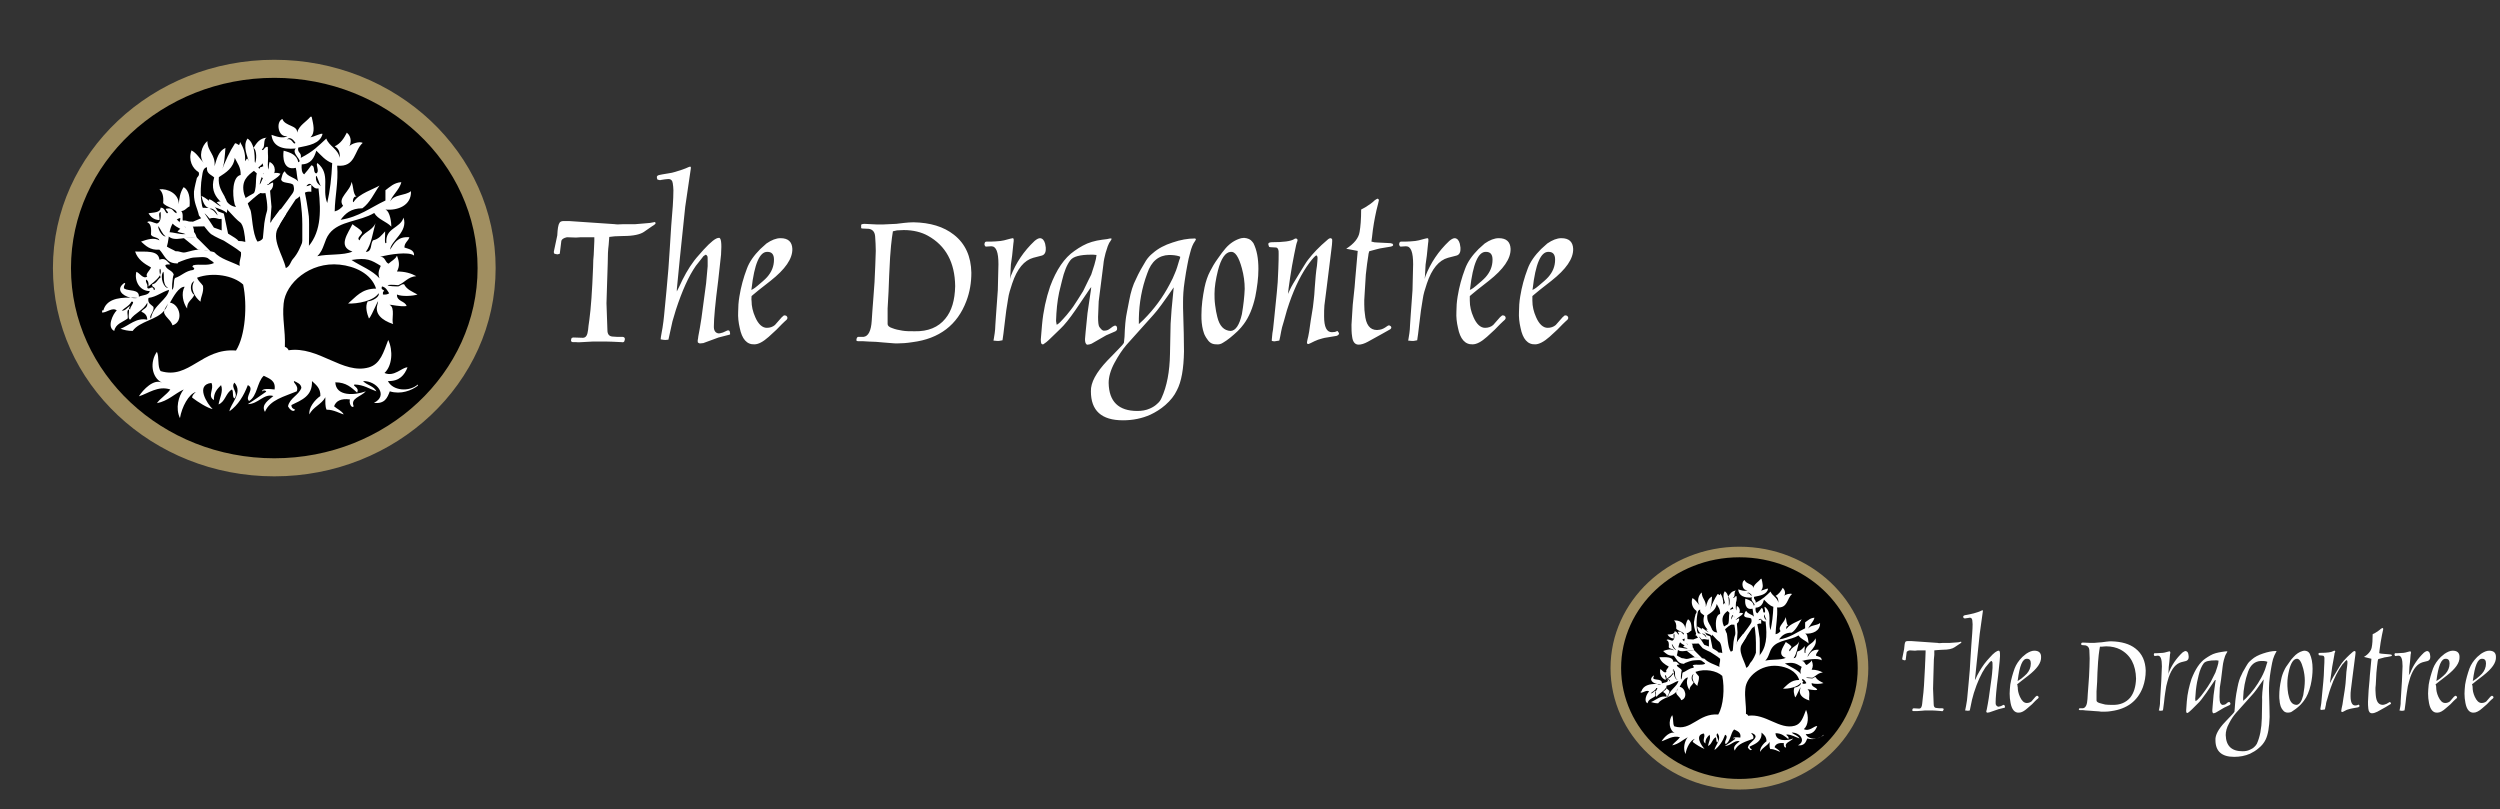 <?xml version="1.0" encoding="utf-8"?><!DOCTYPE svg PUBLIC "-//W3C//DTD SVG 1.1//EN" "http://www.w3.org/Graphics/SVG/1.1/DTD/svg11.dtd"><svg width="803" height="260" viewBox="0 0 803 260" xmlns="http://www.w3.org/2000/svg" xmlns:xlink="http://www.w3.org/1999/xlink"><rect x="0" y="0" width="803" height="260" fill="#333333" stroke="none"/><svg id="logo" viewBox="-1 -1 506.4 163.3" width="506.4" height="163.3"><style>.ast0{clip-path:url(#aSVGID_2_);fill-rule:evenodd;clip-rule:evenodd;fill:#010101}.ast1{clip-path:url(#aSVGID_2_);fill:#a18f61}.ast2{fill-rule:evenodd;clip-rule:evenodd;fill:#fff}.ast3{fill:#fff}</style><g id="aLogo"><defs><path id="aSVGID_1_" d="M0 0h171.9v161.3H0z"/></defs><clipPath id="aSVGID_2_"><use xlink:href="#aSVGID_1_" overflow="visible"/></clipPath><path class="ast0" d="M155.3 85.1c0 35.3-30.5 64-68.2 64-37.6 0-68.2-28.6-68.2-64 0-35.3 30.5-64 68.2-64s68.2 28.7 68.2 64"/><path class="ast1" d="M87.1 152C47.9 152 16 122 16 85.1c0-36.9 31.9-66.9 71.1-66.9 39.2 0 71.1 30 71.1 66.9 0 36.9-31.9 66.9-71.1 66.9zm0-128c-36 0-65.3 27.4-65.3 61.1s29.3 61.1 65.3 61.1 65.3-27.4 65.3-61.1S123.1 24 87.1 24z"/><g><path class="ast2" d="M123.6 121.4c3.7.1 5.3-1.9 6.3-4.4-1.7-.1-4.3 3.2-7.4 1.8 2.5-2.3 2.8-7.2 1.2-10.6-1.5 3.9-2.5 7.7-6.2 8.8-8.4 2.4-16.1-6.9-25.8-5.5-.2-.5-.6-.9-1.2-1.1.2-5.6-.9-9-.4-13.9.6-6.5 8.4-13.5 18-12.5 4.8.5 10.1 2.8 11.7 7.7-4.7 0-6.5 2.7-9 4.8 3 .1 8.2-.8 9.8-3.3.5 1-1.8 2.5-3.5 2.6-.9 1.7-.2 4 .4 5.5.9-.6 3.8-8.3 2.7-4.4-.8 2.8 1.2 4.9 5.1 6.2-.7-1.2.8-5.3-1.2-6.2.6-.1 3.4.7 5.5.4-.5-1.7-3.2-1.4-3.1-3.7 1.5.7 5.1.5 6.6 0-1.6-.9-3.5-1.6-4.3-3.3-1.2-.1-1.2.8-2.3.7-4.4-.1-3.6-.8.4-.4 2.1-.8 3.1-2.7 5.8-2.9-1.6-.9-3.6-1.5-6.2-1.5.9-1.7.8-3 0-5.1-.5 1.2-1.8 1.7-2.7 2.6-1.2-.5-1-2.3-2.7-2.2 2.9-.8 9.3-1.8 10.9-.4.1-1.9-1.7-2.1-3.1-2.6 0-1.6 1.2-2 1.6-3.3-3.9-.3-4.9 2-6.2 4 .2-2.9 5.9-5.7 4.3-10.3-1 3.5-5.9 3.2-5.5 8.1-.8.8-.3-2.7-.4-3.7-1.1 1.2-2 2.5-3.9 2.9-.9 1.1-.2 3.7-2.3 3.7 1.8-2.4 2.2-6 3.1-9.2-1 2.5-4.2 2.9-5.1 5.5-1.2-.8.8-1.7.8-2.6-.7-1.2-2.1-1.7-3.1-2.6-1.3 2.8-4.9 7.2 0 8.8-2.9 1.3-7.9.7-11.3 1.5 2.3-2.2 2.1-5 3.9-7.3 3.2-4.1 9.7-3.8 14.4-6.6 1.2 2.1 3.9 2.7 5.5 4.4 0-1-.3-4.8-1.9-5.5 3.9.4 8.4-1.3 8.2-5.9-1.8 1.5-5.7 1-6.6 3.3.2-1.6 3-3.8 3.5-6.2-2.4.2-3.6 1.5-5.1 2.6v3.3c-4.7 2.2-8.5 5.3-14.4 6.2 1.5-2 3.3-3.7 7-3.7 2.5-1.8 3.7-4.8 5.5-7.3-1.8 1.1-6.6 2.6-8.2 5.1-.6 1.1-.5-2 .8-1.5-1.2-1-.9-3.3-1.6-4.8-.2 2.9-4.7 5.2-2.7 7.7-.7.8-1.5 1.5-2.7 1.8.1-5.1 1.2-9.2.8-14.7 6 .6 5.4-4.9 8.2-7.3-.9-.6-3.7.2-4.3 1.1.5-.9.9-3-.8-4.4-.9 1.8-2 3.5-3.9 4.4 1.1.6 1.8 1.7 1.6 3.7-.5-2.9-3.4-3.7-4.3-6.2-2.6 2.4-4.1 4.1-8.2 6.2.4-1.8-1.2-1.5-.8-3.3 3.4-.7 7-1.2 7.8-4.4-.5-.3-2.6.9-3.9 1.1 1.7-1.5.9-4.3.4-6.6h-.4c-1.4 1.7-3.6 2.7-4.3 5.1.3-2.4-3.9-2-4.7-4.4-2.2.9-1.4 6.1 1.6 5.5-1.4 1-3.9 0-5.1-.4.4 3.6 3.2 4.8 7.8 4.4-1.6 1.5 2.5 4 .8 4.4-.4-2.3-2.4-3.1-4.7-3.7-.3 1.9-.2 6.5 3.9 5.5.4 1.4.3 3.1.8 4.4-1.1-1.4-3.6-1.5-4.3-3.3-.8.5-.9 1.6-1.2 2.6.3 1.5 3 .8 3.9 1.8.6 1.9-.1 2.5-.9 3.6-.4.6-1.6 2.2-2.8 3.8-.7 1-1.5 2-2.1 2.7-.7.9-1.2 1.6-1.2 1.6-2 1.7-1.3 5.9-4.5 6.5-1.7-2.5-1.7-8.9-2.3-10.3l-.1-.1c-.5-1.2-1.6-4.1-1.9-4.9-2.1-8.4 8.5-6.8 7.6-15.1-1.1-.4-1.4 1.8-1.9.7 1.3-.5.2-3.2 1.6-3.7-2.4.2-3.3 1.8-4.3 3.3 1.1.5 1.1 4.1.4 5.1.1-3.5-.2-6.7-2.3-8.1-1.7 2.4.1 6 .4 7.3-.6-1.4-.5-.9-1.2 0 .2-2.8-.6-4.5-1.6-6.2-.3 1.8-.5.5-1.6.4-1.7 2.6-3.1 5.6-4.3 8.8.9-2 1-4.7 1.2-7.3-2.2 1-2.8 3.5-3.5 5.9.4-3.8-2.3-4.7-2.3-8.1-1.9 1.6-2.8 5-1.2 7-1.3-1.4-2.2-3.1-3.9-4-1.1 3.1.3 5.8 2.3 7 .4 1.1-.4 1.5-.6 1.9v.1c-.1.4-.7 2.7-.9 4.2V61.4c0 2.8 1.1 4.5 1.6 6.8 0 0 .3.4.7.9L61 70.2l-3-.1c-.8.1.2-2.4-.8-3.3 1.3-.1 1.7-1.1 2.7-1.5.2-2.8-.2-5.2-1.9-6.2-1.2 1.7-1.4 3.7-1.6 5.5.1-3.4-3.6-5.1-6.2-4.8 1 .9 1.4 2.3 1.2 4.4.9 1.4 4.7 1.9 4.3 3.3-1.2-.4-1.1-1.9-3.1-1.5-1.2 0 1.2 1.4 0 1.5-.7-.6-.7-1.8-2-1.8-.1 1.7-2.3 1.5-3.9 1.8.7 1.2 1.7 2.1 3.5 2.2.2-.8-.5-2.4.4-2.6.1 1.6.1 3.3-1.2 3.7-.8-.1-2.6-1.2-3.1-.4 1.3.5 1.3 2.2 1.2 4 .5 1 2.4.7 2.7 1.8-1.8-1-3.9-.3-5.9.4 1.5 1.3 2.8 2.8 5.9 2.6 1.6 1.6 2.1 4.3 5.4 4.4s0 0 .1 0h.4c0-.1.1-.2.1-.3 1.2-.5 3.9-1.6 5.4-1.6 1.1 0 3.6-.5 4.5.5.5.5 1.3.7 1.6 1.3-2.1 1-4.7.2-6.6.7-1 .9 1 .5 0 1.5-2.6.3-3.7 1.9-5.9 2.6-.6.9-.1 2.8-.8 3.7-.3.8-.1-3.9.4-4.8-.4-1.4-2.3-1.5-2.7-2.9.1-.5 1-.3 1.6-.4-1.1-.9-1.5-2.2-3.5-1.5-.3-3.1-4.3-2.5-7.8-2.6.8 2.5 2.9 3.9 5.1 5.1-.3.9-2 2.3-1.2 2.9-1.3 1-2.4-1.1-3.5-1.5-.7 2.7.9 6.2 4.3 6.2-.3 1.4-2.3 1.2-3.5 1.8.2-2.5-3.2-1.7-4.7-2.6-.5-.9.9-1.8 0-1.8-2.8 2-.7 4.1 2 4.7.7 0 1.5 0 2.3.1-.7.1-1.5.1-2.3-.1-4.4-.1-7.8.8-8.7 4.1h-.4v.7c1.6 0 3.3-1.8 4.7-.7-1.2 1.1-3.3 5.4-.8 6.6.4-2.3 2.7-2.8 4.3-4 .2-.9-.5-2.7.4-2.9.2 1-.5 2.9.4 3.3 1.5-2.2 4.3-3 5.5-5.5.3 1.8-1.3 1.9-1.9 2.9 1.1.5 1.9 1.2 1.9 2.6-3.5-.8-5.9 1.9-8.6 2.9 1.1.4 2.4.7 3.9.7 2.3-3.2 7.8-3.5 10.2-6.6.2-.9.8-1.3 1.1-2.2-.2.9-.6 1.6-1.1 2.2-.1.2-.1.5-.1.8.6 1.6 2.2 2.3 2.7 4 3.7-1.1 2.4-6.8-.8-7.3 1.1-1.9 2.8-5.1 4.7-5.1-1.2 2.1-.5 5.2.8 7-.1-2.3 1.7-2.8 2.3-4.4-1.3-.7-1.6-3.7 0-4.4-1.5 2.4.2 5.2 2 6.6.1-1.8 1.1-2.9.8-5.1-.6-.9-1.5-1.5-1.9-2.6 5.1-1.9 11.7-.7 14.8 2.2 1.4 6.7.7 16.5-2.3 21.2-11-.9-15 9.4-24.2 6.6-1.1-1.4-.4-4.5-1.2-6.2-2.3 3.2-1.8 8.2 1.6 9.9-2.6-1.3-6 2.2-7.4 4.4 3-.9 6.1-3.5 10.1-2.2-1.2 1.7-3.1 2.7-4.3 4.4 3.6-.7 5.6-3 8.6-4.4-1.7 2.1-2.7 6.1-1.2 9.2.6-3.6 2.8-7.7 5.1-8.4-.5.5-1.1.9-1.2 1.8 1.8 1.4 5 3.4 6.6 3.7-1.7-1.6-5.7-7.8-.4-8.4 1 1.9-1.4 4.2.8 5.5-.1-2.4 1.1-3.6 2.3-4.8.8 2-.5 4.2-.8 6.2 2.2-.9 2.3-3.7 4.3-4.8.6.7 0 2.4.8 2.9 1.5-1.8-1.4-3.5 0-5.1 2.9 3.3-1.4 6.9-1.6 9.2 2.8-2 4.6-5 5.9-8.4 2.4 1.1-1.1 3.8.4 5.1 2.7-1.6 2.5-6 4.7-8.1 1.8.9 3.9 1.5 3.5 4.4-1.7-.2-4.4-.4-3.9.7 0-.5 1.1-.5 1.2 0-1.9 1.3-3.8 2.7-5.9 4 3.4 0 5.1-3.5 8.2-2.6-1.3 1.2-4.1 2.7-2.7 5.1 1.6-3.9 6.2-4.9 10.2-6.6.8-1.9-1.4-2.8-.8-3.3 1 .5 2.2.9 2.3 2.2-.9 2.4-3.7 3.2-4.3 5.9.3.6 1.5 2.2 2.3 1.1-.6-.3-1.2-.5-1.2-1.5 3.3-1.6 6.8-2.9 6.6-7.7 1.3 1.2 2.8 2.3 2.7 4.8-1.8 1.2-3.9 3.9-3.5 5.9 1.1-2.4 3.9-3.2 5.1-5.5 0 1.5-.1 3 .4 4 2.2-.1 4.7 1.4 5.5 1.5-.7-1.2-2.1-1.7-3.1-2.6.6-1.7 2.2-2.6 5.1-2.2-.4 1.3.6 3 1.2 2.2-1.1-2.6 2.2-3 3.9-4.8-3.6 1.3-9.6 1.7-9.8-2.9 3.5 0 5.2 1.7 7 3.3.9-1.7-1.7-2.1-.8-2.6 3 .1 4.7 1.4 7 2.2-.8-1.7-3.1-2-4.3-3.3 4.5-.1 8.2 4.7 3.5 7 3.5.4 4.3-1.6 5.1-3.7 3.6 1.1 7-.3 9-1.8v-.4c-2.8 2.5-8.1 2-9.6-1.1zM121.7 91c1.3.3 1.7 1.3 2.3 2.2-.4.3-1 .5-2 .4 0-.5-.1-1 .4-1.1-.1-.6-1.2-.3-.7-1.5zm-.4-6.6c-.6 1.4-1 2.4-.4 4-2.3-2.6-6-3.9-9-5.9 5-.8 6.3 0 9.4 1.9zM91.2 43.8c1.1-1.2 2.3.5 2.7 1.1-.7.9-1-1.7-2.7-1.1zM40.8 98.4c-.7-.3-.1-.7 0-1.1-1 .4-1.3 1.5-2.7 1.5 1-1 2.5-1.6 3.1-2.9 1.5-.2-.5 1.6-.4 2.5zm10.6-12.1c.6.3-.5 4.3 1.6 5.1-1.2.4-2.8-3.2-1.6-5.1zm-5.1 5.1c.3-1.3-.6-1.4-.4-2.6.7.3.9 1.1.8 2.2.6-.6 2.6-1.9 3.5-3.3.1-.1.2-.3.2-.4-.6-3.3.8-1.8 0 0 0 .2.1.5.2.8-1 .6-1.3 2-2.7 2.2-.3 1.1 1.1.7.8 1.8-.3.1-.4-.1-.4-.4-.5-1.1-1.5.6-2-.3zm1.2 9.9c-.9-.8 1.1-2.1.8-3.7-.7-.8-2-1.1-1.6-2.9 2.7-.4 4.2-1.9 6.6-2.6-.4 3.1-5.3 5.1-5.8 9.2zm21.8-45.4c2.3-1.5 4.7-2.9 5.1-6.2.8 1.7 2 3 1.9 5.5-2.6.5-2.8 6-1.9 9.5l.4.8c-.4-.1-.9-.2-1.3-.4-.8-.4-1.2-.8-1.6-1.3-.2-.5-.4-1-.7-1.5v-.1c-.9-1.7-2.2-3.3-1.9-6.3zM49.8 71.6c.9 1 1.2 2.5 2.4 3.3-.7.3-2.4-1.7-2.4-3.3zM76 84.4c-2.8-1.4-6.2-2.2-8.2-4.4 0 0-3.1-.9-5.1-.8-1.1 0-2.6.5-3.9.8-1.3.4-2-.4-3.4-.3-.8-.5-1.9-.9-2.8-1.5 1-3.1.3-8 4.3-9.2.1 1.2-.7 1.6-.4 2.9h.4l7.7-.2c.8 1.1 1.7 2.1 2.2 2.5 1.3.9 4.1 2.1 4.1 2.1 1.8 1.2 3.8 2.3 5.5 3.7.2 1.9-.7 2.6-.4 4.4zm-.4-8c-.6-1-5.1-3.3-5.1-3.3l-2.8-1-2.8-4.3c-.4-.9-.6-1.8-1-2.7 0-.2 0-.3-.1-.6-.6-3.1-.2-7.3 0-8.2.3-1.5.2-3.3 1.7-3.6-.3 2.1 1.4 2.4 2.3 3.3-1 3.3 0 5.6 1.6 7.3.5.6 5.1 6 6.7 7.1 1.2.8 1.6 4.6 1.7 6.3-.7-.2-1.4-.3-2.2-.3zm20.3-24.6c3-.1 4-2.1 4.7-4.4 1.6 1.5 2.9 3.2 5.1 4-.2 4.6-.7 8.9-1.6 12.8-1.8-4.6 1.2-9.3-3.1-12.8-.8.3.8 2.6-.4 3.3-1.2-.2-.2-2.4-1.6-2.6-.7 1-1.5 2-2.3 2.9-.8-.5-.9-1.8-.8-3.2zm6.2 7c-1-.7-1.8-1.5-1.6-3.3.4-.2 1 2.6 1.6 3.3zM88.6 71.7l.5-1.2c1.3-2.1 4.2-6.4 4.9-7.5 1.5-.7 2.4-2.8 5-2.4v-2.2c-.7 0-.8.4-1.6.4 1.7-2.2 1.7 1.2 3.9.7 1 8.4.6 14.7-3.9 19.4-1.3-6-.7-.7-4.4 3.4-.6.7-.9 2.3-2.2 2.8-.8-4-5-9.6-2.2-13.4z"/><path class="ast2" d="M90.9 67.7l-2.2 3.6-2.5-1.3 2.8-3.8zM76.4 63.5s4.9-3.1 5.7-3.2c3.3-.2 1.2 0 1.2 0S77.2 65.2 77 66c-.2.9-.6-2.5-.6-2.5z"/><path class="ast2" d="M89.1 54.8c-2.3-.9-3.6.5-4.8 2.2-.2-.4-.4-.7-.7-1-.5.7-.7 1.7-1.2 2.3.2-2.1 1.8-4.4 1.5-6-3.6.9-2.2 4.8-3 7.9-.1.4-.3.9-.5 1.3.8.1 1.5-.1 2.2-.5 2.2.5 4.5-1 4.1-3.4-.8.2-1.5.9-2.3 1.2 1.4-1.7 4-2.6 4.7-4zM95.2 61.4s.9 4.6.9 9.6v6.3l2.1 2.7s.2-9.7 0-11.5c-.2-1.8-1.2-8.1-1.5-8.3-.2-.1-1.5 1.2-1.5 1.2zM70.2 73.7v-4.2l-1.7-2.8 2.4.9 1.6 7.6M70 65.3c-.4-.5-1-.9-1.4-1.3 2-1.1 4 1.2 3.2 3.4-1.8-1.9-5.8-1.3-5.7-4.4 1.1.1 2.4 1.7 3.9 2.3"/><path class="ast2" d="M70.2 69.1c-.6.8-1.8-.6-3.9.1-.9-1-1.7-2.3-3.4-2.3.2-1.7 2.1-1 3.1-1.1-1.4-.5-1.9-2.2-2.3-3.9 2.9 1.4 5 4 6.5 7.2m-3.9-3c1.3.2 1.9 1.3 2.6 2.1-.3-1.3-1.7-2.6-2.6-2.1M57.7 75.2l4.9 4 4 .5-4.5-4.5z"/><path class="ast2" d="M53.8 68c-.5 2.5 1.2 3.5 3.1 4.5-.3.2-.6.5-.9.9.8.4 1.8.4 2.6.8-2.2.2-4.8-1-6.3-.5 1.6 3.5 5.3 1.4 8.5 1.6.5 0 .9.1 1.4.3-.1-.8-.4-1.5-.9-2.1.1-2.3-1.9-4.3-4.2-3.5.4.7 1.2 1.4 1.6 2.1-1.9-1.2-3.4-3.6-4.9-4.1zM83.3 76.9l.6-6.2s.4-2.6.8-3.7c.5-1.1-.3-6-.7-6.8-.4-.8-.7-2.3-.7-2.3l2.3.7.6 6.8-.6 7.6-2.3 3.9zM84.8 47.6c-2.1 1.3-1.7 3.2-1.1 5.2-.4-.1-.8-.1-1.2-.1.2.8.9 1.5 1.2 2.3-1.6-1.4-2.5-4.1-3.9-4.8-1.4 3.5 2.6 4.6 4.6 7 .3.3.5.7.7 1.1.5-.6.8-1.3.9-2 1.7-1.5 1.8-4.2-.4-5.3-.3.8-.2 1.7-.4 2.5-.5-1.9.3-4.5-.4-5.9z"/></g><g><path class="ast3" d="M194.5 77.7c-.2 1.4-.3 3.4-.3 6l-.2 6.2-.2 6.5.3 8.6c0 1.3.5 2 1.6 2.1l1.5.1h1.8c.2 0 .4.1.5.2.1.1.2.2.2.4s0 .4-.1.6l-.1.3c-.2.2-.4.3-.8.2l-2.1-.1c-.5 0-1.5-.1-3-.1h-2.8c-1 0-2.1 0-3.2.1-1.8.1-3 .2-3.5.1H183l-.4-.1-.2-.4.1-.6.2-.3.5-.1 3 .1c1 0 1.5-.8 1.7-2.6 0-.6.2-1.6.4-3.2.5-3.6.9-9.2 1.2-16.9 0-1.7.1-3 .2-3.9l.2-4.5v-1.2h-4.3l-1.6.1-2.9-.1-.7.2c-.7.3-1 .6-1.1 1l-.5 4.1-.7.2-.6-.1c-.3-.1-.5-.1-.5-.2l-.1-.3v-.3l1.1-5.2c.1-2.1.3-3.4.7-4 .2-.4.7-.6 1.3-.6h1.8l14.7 1c.4.1 1.3.1 2.9 0h3.7l2.4-.2 2.3-.2 1.6-.3.2.4-.2.3c-.2.2-.5.4-1 .7l-2.6 1.8c-1.2.8-3.4 1.3-6.5 1.3-1.1 0-2.1.1-2.9.1l-1.7.2-.2 2.6zM216.3 92.8l.2-.4.8-1.6.9-1.9c1.5-3 3.2-5.7 5.3-8l1.5-1.7c2.3-2.5 3.9-3.8 4.9-3.8h.2l.2.2c.3.4.4 1.4.4 2.7l-.1 2.5-.9 8.2c-1 7.7-1.4 12.5-1.4 14.6-.1 1.6.5 2.4 1.6 2.5.2 0 .6-.1 1.3-.3l1.1-.5c.2-.1.4-.2.6-.2l.3.1c.1.1.2.2.2.3l.1.5v.4l-.2.1-3.5.9-4.9 1.8-1 .1h-.2l-.4-.2c-.2-.1-.2-.3-.2-.6 0-.1 0-.4.1-.7l.1-.8.5-2.7.5-3.1 1.5-11.2c.1-1.2.3-3 .5-5.5V83c0-1 0-1.6-.1-1.7l-.2-.3-.3-.2-.5.3c-.2.1-.4.3-.5.5l-.7.9-1.5 1.9c-2.3 3.3-4.4 8-6.4 14.1l-1.1 3.7-1.1 5-.2.9-1 .1c-.4 0-.9-.1-1.5-.2l.1-.9.3-1.7.2-1.1.3-2.1.2-1.8c.6-5.7 1-10.7 1.4-15.1l.4-5.9.5-7.9c.4-4.6.7-8.4.7-11.4 0-.7-.1-1.5-.2-2.2-.1-.9-.6-1.4-1.4-1.4l-1.1.1-1.3.2c-.2.1-.4.1-.6 0l-.5-.1-.2-.5v-.5c.1-.2.3-.4.8-.5l1-.2 1.8-.3c.9-.1 1.6-.3 2.3-.5l2.2-.7c.9-.3 1.6-.6 2-.8l.6-.2.2.2v.4l-1.8 12.3-1.7 16.3-1 10.2v.7l-.1.2zM240.4 95.6c0 1.8.4 3.5 1.2 5.3 1 2.3 2.3 3.4 3.7 3.4 1 0 1.9-.3 2.6-.9l2.2-2.5c.2-.2.5-.4.7-.6h.3l.4.1c.2.1.3.3.4.5v.4c-.1.3-.4.6-.8.9-.4.4-1.3 1.2-2.7 2.7l-2.5 2.3c-1.8 1.6-3.3 2.4-4.6 2.4-2.4.1-4-1.7-4.7-5.3-.4-1.7-.6-3.5-.5-5.2 0-1.5.1-3.1.4-4.9.5-3.1 1.3-6 2.4-8.9.8-2.2 2.3-4.3 4.3-6.3l2-1.8c1.6-1.1 3.1-1.7 4.5-1.7 2.5 0 3.7 1.2 3.8 3.4.1 3.2-2.3 6.6-7 10.3l-3.7 2.9-1.7 1.4-.7.6c0 .6-.1 1.1 0 1.5zm-.1-3.5l.5-.2c.4-.2.9-.6 1.5-1.1 1.3-1.1 2.4-2 3.1-2.8 1.4-1.6 2.2-3.4 2.2-5.6 0-1.7-.7-2.5-2.1-2.5-2.5-.1-4.2 3.9-5.1 11.8l-.1.4zM274.3 107.4l.3-.2H276.4c1.5-.2 2.4-1.9 2.6-5.2l.2-3c.2-3 .5-6.1.7-9.4.2-3.7.3-7.1.4-10 0-1.5-.1-3.1-.2-4.6-.1-1.5-.8-2.3-2-2.5l-2.1-.1-.4-.1v-1.1l.1-.1c.2-.1.5-.2.9-.2l4.1.2h1.9l2.1-.1 2.2-.1 2.5-.3c1-.1 2-.2 3-.2 5.4.1 9.7 1.4 13 4 3.7 2.9 5.5 7 5.6 12.2 0 3.2-.5 6.2-1.6 9.1-2.9 7.7-8.7 12.1-17.3 13.2-1.9.3-3.5.4-4.8.4-.6 0-1.3 0-2.1-.1l-2.5-.2-2.3-.2-2.5-.1-1.6-.1h-1.7l-.4-.1-.1-.1v-.5l.2-.5zm11.5-34.1l-.3 2-.3 2.6-.3 3.7-.3 5.9-.2 5.2-.3 5.4v5c0 .5.5 1 1.5 1.3 1 .4 2 .6 3.2.8 1.1.2 2.5.2 4 .2 4.3.1 7.6-1.3 9.8-4 2.1-2.5 3.1-6 3.2-10.5-.1-7.6-3-13-8.8-16.2-2-1.1-4.6-1.8-7.7-1.8-.8 0-1.5.1-2.2.1l-1.3.3zM323.7 87.6c1.6-4.1 4.1-7.9 7.6-11.2.7-.6 1.3-.9 1.8-.9.8.1 1.3.7 1.6 1.8l.2 1.2v.6c0 1.1-.5 1.8-1.3 2l-2.7.7c-2.9.8-5.2 3.5-6.8 8.3-.6 1.8-1.1 3.4-1.3 4.9-.4 2.2-.8 5-1.2 8.7l-.3 2.5-.2 1.4-.1.7-1.1.2h-.7l-1.1-.1.1-.5.3-1.9c.1-.8.2-1.7.2-2.5l.2-3 .6-8.3.1-4.2.1-4.1c0-3.9-.7-5.8-2.3-5.8l-1.5.1c-.4.1-.6-.2-.7-.7 0-.3.1-.5.2-.7.1-.1.2-.2.5-.2h1.5c.9 0 1.9-.1 3-.2l1.1-.2c1.8-.5 2.7-.7 2.8-.7l.2.1c.1.1.1.3.1.5s0 .6-.1 1.1l-.4 3.9-.4 2.9-.2 3.6-.1 1 .3-1zM349.1 91.7l-4.6 6.8c-2 2.9-3.6 4.9-5 6.2l-3 2.9c-1.1 1.1-1.9 1.7-2.4 2h-.3l-.3-.2c-.1-.2-.2-.6-.2-1.3l.4-4.8c.4-4.4 1.3-8.5 2.6-12.3 2-5.4 4.6-9.2 7.8-11.4.8-.6 1.8-1.2 2.7-1.7 1.8-1 3.9-1.6 6.2-1.9 1.3-.1 2.1-.3 2.5-.4h.5v.3l-.5.8c-.2.2-.4.7-.7 1.4l-.7 2.2c-.3 1.2-.6 2.4-.7 3.7l-.9 7.1-.6 4.7-.2 5c0 1.6.1 2.7.4 3.2l.4.5c.4.5.8.8 1.3.7.6 0 1.2-.2 1.8-.7.6-.5 1.1-.8 1.4-.9h.4l.3.3.1.4v.4c0 .3-.2.5-.5.7l-3 1.3-4.7 2.7-.6.2-.6.1h-.3l-.2-.2c-.3-.3-.4-.8-.4-1.6l.2-2.3.6-6 1.1-7.5.1-.9-.4.5zm2.1-10.8l-1.1-.1h-.6c-3.6 0-5.8.6-6.7 1.8-1.1 1.4-2 3.6-2.7 6.6l-.9 3.7c-.6 2.8-.9 5.9-1 9.2l.2 1.2.4-.2.7-.6c.6-.6 1.3-1.4 2.1-2.3 1.1-1.3 1.8-2.3 2.1-2.7l1.5-2.3 1.7-2.7 1.7-3.5.9-1.8 1-3.1.5-1.9.2-1.3z"/><path class="ast3" d="M360.2 107.2l.1-2.3c.1-1.6.2-2.7.3-3.4 0-.4.2-1.2.4-2.4l.7-3.6c.5-2.7 1.2-5 2.2-6.9.4-.9.9-1.9 1.5-3 .6-1 1.2-2 1.7-2.9.6-.9 1.3-1.7 2.2-2.4 1.7-1.5 3.8-2.6 6.3-3.4 2.6-.9 5-1.3 7.1-1.3h.2l.2.2v.2l-.3.5c-.6.8-1.1 2-1.5 3.6-.4 1.4-.7 2.7-.9 3.9-.3 1.5-.6 3.3-.9 5.4-.4 2.6-.5 4.8-.5 6.5v2c.2 6.3.3 10.9.3 14-.1 5.5-.8 9.7-2.3 12.5-.8 1.7-2 3.2-3.7 4.7-1.5 1.3-3.1 2.3-4.8 3.1-2.7 1.2-5.6 1.8-8.8 1.8-6.9 0-10.3-3.1-10.3-9.3-.1-2.8 1.7-6.1 5.3-9.9 1.3-1.3 2.4-2.5 3.5-3.6 1-1 1.6-1.7 1.8-2.1l.2-1.9zM376 91.3c-3.1 4.5-5.2 7.4-6.5 8.8l-8.7 9.7c-1.2 1.4-2.5 3.3-3.8 5.7-1.3 2.4-1.9 4.6-1.9 6.5.1 6 3.2 9 9.2 9 1.4 0 2.8-.2 4.1-.8.9-.4 1.7-.9 2.4-1.6.6-.5 1-1.1 1.3-1.8 1.7-3.7 2.6-8.4 2.7-14.1l.2-9.7c.1-2.2.4-6.1 1-11.7zm-11.2 11.8l1.5-1.4c3.4-3.4 6.2-7.2 8.4-11.4.7-1.3 1.3-2.5 1.7-3.6.5-1.1.9-2.5 1.4-4.2l.2-.5.1-.5-.4-.2c-1-.3-2-.4-3.2-.4-3.3.1-5.7 2-7 5.9-1.8 4.8-2.6 9.6-2.7 14.4v1.9zM401.2 76.6l.4.5c1.1 2.2 1.6 4.9 1.6 8.3 0 2.9-.4 5.8-1 8.9-.8 3.6-2 6.5-3.7 8.8-.5.7-1.2 1.5-1.9 2.2-1.8 1.7-3.4 3-4.8 3.8-.6.4-1.3.6-2.1.5-1.3 0-2.2-.5-2.9-1.6-.3-.4-.5-.7-.7-1.1-.3-.5-.5-1.2-.7-1.9-.2-.7-.3-1.5-.4-2.3-.1-.8-.1-1.6-.1-2.5 0-3 .4-5.9 1-8.9.4-1.9 1-3.7 1.8-5.2.6-1.2 1.4-2.6 2.5-4.1.9-1.3 1.7-2.4 2.5-3.3 1.4-1.6 3.1-2.7 5-3.2l.9-.1c1.2.1 2.1.5 2.6 1.2zm-6.9 3.3c-1.7.1-3.1 2.1-4.1 6-.7 2.8-1.1 5.3-1.1 7.5 0 .9 0 2.1.2 3.6s.4 2.7.7 3.8c.7 2.9 2.1 4.4 4.3 4.5 1.6-.1 2.8-1.9 3.6-5.4.5-2.9.8-5.6.9-8.1 0-2.2-.3-4.4-.9-6.6-1-3.7-2.2-5.5-3.6-5.3zM413.4 91.9c.4-.9 1.3-2.4 2.6-4.5 1.6-2.6 2.6-4.3 3.1-4.9 1.6-2.1 3.7-4.3 6.2-6.4.4-.4.8-.6 1.1-.6l.4.2c.1.1.1.3.1.5v.3c0 .5-.1 1.5-.3 3l-1.5 12.1-.7 5.5c-.1 1.1-.1 2.2-.1 3.5 0 3.4.8 5.1 2.5 5.1.7 0 1.2-.1 1.5-.3l.3-.1.5.7c0 .3-.1.5-.3.6-.2.2-.4.3-.6.3l-3 .5c-.9.1-1.8.4-2.8.7-.5.2-1 .4-1.2.5-1 .5-1.6.8-1.9.9h-.2l-.2-.1-.1-.3v-.1c0-.2.1-.6.2-1.1l.2-.8c.1-.5.2-1 .3-1.6l.5-3.5.7-4.3.3-2.6c.1-.7.2-2 .3-3.7.2-2.9.4-5.2.7-7 .1-1.1.2-2 .2-2.6l-.1-.5-.3-.3-.4.3-.5.5c-.4.5-.9 1-1.3 1.6-2.4 3.2-4.6 7.5-6.5 13-.4 1.1-1 3-1.7 5.7-.5 1.6-.8 2.7-.9 3.4l-.3 1.6-.2.9-.1.4-1.3.2c-.3.1-.6 0-1.1-.1v-.4l.1-1.1.1-1 .2-1.2.4-3.8c.7-6.9 1.1-10.7 1.1-11.4l.2-4.3c.1-2.3.1-3.9.1-4.7.1-1.4-.3-2.1-.9-2.1l-1.7-.1c-.3 0-.5-.1-.5-.2l-.2-.6v-.4l.2-.2c.1-.1.5-.2.9-.2 3.7 0 6.1-.3 7.2-1 .2-.2.5-.2.7-.2l.4.4-.1.5c-.1.3-.3.7-.4 1.3l-.6 2.9-.7 3.7-.6 3.7-.5 3.5-.2 1.8c.4-.9.6-1.3.7-1.5zM431.4 78.9c2.5-1.6 4-3.4 4.3-5.4.3-1.7.5-4.1.5-7.2l1.3-.7c1.1-.7 2.2-1.4 3.1-2.3.3-.2.6-.4.9-.5l.3.2.1.3-.2.9-.6 2.4c-.6 2.7-1.1 5.5-1.4 8.5l-.2 1.5c.6.2 1.3.3 2.1.3l2 .1 2 .1c.3.1.5.1.7.2l.2.4c-.1.1-.1.2-.2.3l-.5.2-1.8.3c-1.4.2-2.3.4-2.6.5l-2.6.7c-.2.6-.3 1.1-.3 1.4l-.4 2.7-.4 3.4-.4 6.5-.1 1.7v1.4c0 1.4.1 2.4.2 3 .3 3.5 1.6 5.2 3.9 5.2l.9-.1c.7-.1 1.5-.5 2.3-1.1.2-.2.5-.3.7-.3l.4.2.2.2.1.3-.1.3c-.1.2-.3.3-.5.4l-2.3 1.3-4.7 2.6c-1.1.6-2.1.9-2.9.9-1.2 0-1.9-.9-2.1-2.6-.2-1.2-.2-2.5-.2-3.8l.4-6.4.6-5.7.2-2.5.8-9.1-3.7-.7zM456.9 87.6c1.6-4.1 4.1-7.9 7.6-11.2.7-.6 1.3-.9 1.8-.9.8.1 1.3.7 1.6 1.8l.2 1.2v.6c0 1.1-.5 1.8-1.3 2l-2.7.7c-2.9.8-5.2 3.5-6.8 8.3-.6 1.8-1.1 3.4-1.3 4.9-.4 2.2-.8 5-1.2 8.7l-.3 2.5-.2 1.4-.1.7-1.1.2h-.7l-1.1-.1.1-.5.3-1.9c.1-.8.2-1.7.2-2.5l.2-3 .6-8.3.1-4.2.1-4.1c0-3.9-.7-5.8-2.3-5.8l-1.5.1c-.4.1-.6-.2-.7-.7 0-.3.1-.5.2-.7.1-.1.2-.2.5-.2h1.5c.9 0 1.9-.1 3-.2l1.1-.2c1.8-.5 2.7-.7 2.8-.7l.2.1c.1.1.1.3.1.5s0 .6-.1 1.1l-.4 3.9-.4 2.9-.2 3.6-.1 1 .3-1zM471.1 95.6c0 1.8.4 3.5 1.2 5.3 1 2.3 2.3 3.4 3.7 3.4 1 0 1.9-.3 2.6-.9l2.2-2.5c.2-.2.5-.4.7-.6h.3l.4.1c.2.1.3.3.4.5v.4c-.1.3-.4.6-.8.9-.4.4-1.3 1.2-2.7 2.7l-2.5 2.3c-1.8 1.6-3.3 2.4-4.6 2.4-2.4.1-4-1.7-4.7-5.3-.4-1.7-.6-3.5-.5-5.2 0-1.5.1-3.1.4-4.9.5-3.1 1.3-6 2.4-8.9.8-2.2 2.3-4.3 4.3-6.3l2-1.8c1.6-1.1 3.1-1.7 4.5-1.7 2.5 0 3.7 1.2 3.8 3.4.1 3.2-2.3 6.6-7 10.3l-3.7 2.9-1.7 1.4-.7.6v1.5zm0-3.5l.5-.2c.4-.2.9-.6 1.5-1.1 1.3-1.1 2.4-2 3.1-2.8 1.4-1.6 2.2-3.4 2.2-5.6 0-1.7-.7-2.5-2.1-2.5-2.5-.1-4.2 3.9-5.1 11.8l-.1.4zM491.2 95.6c0 1.8.4 3.5 1.2 5.3 1 2.3 2.3 3.4 3.7 3.4 1 0 1.9-.3 2.6-.9l2.2-2.5c.2-.2.5-.4.7-.6h.3l.4.1c.2.1.3.3.4.5v.4c-.1.3-.4.6-.8.9-.4.4-1.3 1.2-2.7 2.7l-2.5 2.3c-1.8 1.6-3.4 2.4-4.6 2.4-2.4.1-4-1.7-4.7-5.3-.4-1.7-.6-3.5-.5-5.2 0-1.5.1-3.1.4-4.9.5-3.1 1.3-6 2.4-8.9.8-2.2 2.3-4.3 4.3-6.3l2-1.8c1.6-1.1 3.1-1.7 4.5-1.7 2.5 0 3.7 1.2 3.8 3.4.1 3.2-2.3 6.6-7 10.3l-3.7 2.9-1.7 1.4-.7.6v1.5zm0-3.5l.5-.2c.4-.2.9-.6 1.5-1.1 1.3-1.1 2.4-2 3.1-2.8 1.4-1.6 2.2-3.4 2.2-5.6 0-1.7-.7-2.5-2.1-2.5-2.5-.1-4.2 3.9-5.1 11.8l-.1.4z"/></g></g></svg><svg viewBox="-1 297.1 295.8 96" width="295.8" height="96" id="logo-small" x="507" y="164"><defs><path id="ba" d="M0 298.1h100.1v94H0z"/></defs><clipPath id="bb"><use xlink:href="#ba" overflow="visible"/></clipPath><path clip-path="url(#bb)" fill="#010101" d="M90.5 347.7c0 20.6-17.8 37.3-39.7 37.3-22 0-39.8-16.7-39.8-37.3 0-20.6 17.8-37.3 39.7-37.3s39.8 16.8 39.8 37.3"/><g><defs><path id="bc" d="M0 298.1h100.1v94H0z"/></defs><clipPath id="bd"><use xlink:href="#bc" overflow="visible"/></clipPath><path clip-path="url(#bd)" fill="#A18F61" d="M50.7 386.7c-22.8 0-41.4-17.5-41.4-39s18.6-39 41.4-39 41.4 17.5 41.4 39-18.5 39-41.4 39zm0-74.6c-21 0-38 16-38 35.6s17.1 35.6 38 35.6 38-16 38-35.6c.1-19.6-17-35.6-38-35.6z"/></g><g fill="#FFF"><path d="M72 368.9c2.2.1 3.1-1.1 3.7-2.6-1-.1-2.5 1.9-4.3 1 1.5-1.3 1.6-4.2.7-6.2-.9 2.3-1.5 4.5-3.6 5.1-4.9 1.4-9.4-4-15-3.2-.1-.3-.3-.5-.7-.6.1-3.3-.5-5.2-.2-8.1.3-3.8 4.9-7.9 10.5-7.3 2.8.3 5.9 1.6 6.8 4.5-2.7 0-3.8 1.6-5.2 2.8 1.7.1 4.8-.5 5.7-1.9.3.6-1 1.5-2 1.5-.5 1-.1 2.3.2 3.2.5-.3 2.2-4.8 1.6-2.6-.5 1.6.7 2.9 3 3.6-.4-.7.5-3.1-.7-3.6.3-.1 2 .4 3.2.2-.3-1-1.9-.8-1.8-2.2.9.4 3 .3 3.8 0-.9-.5-2-.9-2.5-1.9-.7-.1-.7.5-1.3.4-2.6-.1-2.1-.5.2-.2 1.2-.5 1.8-1.6 3.4-1.7-.9-.5-2.1-.9-3.6-.9.5-1 .5-1.7 0-3-.3.7-1 1-1.6 1.5-.7-.3-.6-1.3-1.6-1.3 1.7-.5 5.4-1 6.4-.2.1-1.1-1-1.2-1.8-1.5 0-.9.7-1.2.9-1.9-2.3-.2-2.9 1.2-3.6 2.3.1-1.7 3.4-3.3 2.5-6-.6 2-3.4 1.9-3.2 4.7-.5.5-.2-1.6-.2-2.2-.6.7-1.2 1.5-2.3 1.7-.5.6-.1 2.2-1.3 2.2 1-1.4 1.3-3.5 1.8-5.4-.6 1.5-2.4 1.7-3 3.2-.7-.5.5-1 .5-1.5-.4-.7-1.2-1-1.8-1.5-.8 1.6-2.9 4.2 0 5.1-1.7.8-4.6.4-6.6.9 1.3-1.3 1.2-2.9 2.3-4.3 1.9-2.4 5.7-2.2 8.4-3.8.7 1.2 2.3 1.6 3.2 2.6 0-.6-.2-2.8-1.1-3.2 2.3.2 4.9-.8 4.8-3.4-1 .9-3.3.6-3.8 1.9.1-.9 1.7-2.2 2-3.6-1.4.1-2.1.9-3 1.5v1.9c-2.7 1.3-5 3.1-8.4 3.6.9-1.2 1.9-2.2 4.1-2.2 1.5-1 2.2-2.8 3.2-4.3-1 .6-3.8 1.5-4.8 3-.3.6-.3-1.2.5-.9-.7-.6-.5-1.9-.9-2.8-.1 1.7-2.7 3-1.6 4.5-.4.5-.9.9-1.6 1 .1-3 .7-5.4.5-8.6 3.5.3 3.1-2.9 4.8-4.3-.5-.3-2.2.1-2.5.6.3-.5.5-1.7-.5-2.6-.5 1-1.2 2-2.3 2.6.6.3 1 1 .9 2.2-.3-1.7-2-2.2-2.5-3.6-1.5 1.4-2.4 2.4-4.8 3.6.2-1-.7-.9-.5-1.9 2-.4 4.1-.7 4.5-2.6-.3-.2-1.5.5-2.3.6 1-.9.5-2.5.2-3.8h-.2c-.8 1-2.1 1.6-2.5 3 .2-1.4-2.3-1.2-2.7-2.6-1.3.5-.8 3.6.9 3.2-.8.6-2.3 0-3-.2.2 2.1 1.9 2.8 4.5 2.6-.9.9 1.5 2.3.5 2.6-.2-1.3-1.4-1.8-2.7-2.2-.2 1.1-.1 3.8 2.3 3.2.2.8.2 1.8.5 2.6-.6-.8-2.1-.9-2.5-1.9-.5.3-.5.9-.7 1.5.2.9 1.7.5 2.3 1 .3 1.1-.1 1.5-.5 2.1-.2.3-.9 1.3-1.6 2.2-.4.6-.9 1.2-1.2 1.6-.4.5-.7.9-.7.9-1.2 1-.8 3.4-2.6 3.8-1-1.5-1-5.2-1.3-6l-.1-.1c-.3-.7-.9-2.4-1.1-2.9-1.2-4.9 5-4 4.4-8.8-.6-.2-.8 1-1.1.4.8-.3.1-1.9.9-2.2-1.4.1-1.9 1-2.5 1.9.6.3.6 2.4.2 3 .1-2-.1-3.9-1.3-4.7-1 1.4.1 3.5.2 4.3-.3-.8-.3-.5-.7 0 .1-1.6-.3-2.6-.9-3.6-.2 1-.3.3-.9.2-1 1.5-1.8 3.3-2.5 5.1.5-1.2.6-2.7.7-4.3-1.3.6-1.6 2-2 3.4.2-2.2-1.3-2.7-1.3-4.7-1.1.9-1.6 2.9-.7 4.1-.8-.8-1.3-1.8-2.3-2.3-.6 1.8.2 3.4 1.3 4.1.2.6-.2.9-.3 1.1v.1c-.1.2-.4 1.6-.5 2.4v.5c0 1.6.6 2.6.9 4 0 0 .2.2.4.5l-1.5.6-1.7-.1c-.5.1.1-1.4-.5-1.9.8-.1 1-.6 1.6-.9.1-1.6-.1-3-1.1-3.6-.7 1-.8 2.2-.9 3.2.1-2-2.1-3-3.6-2.8.6.5.8 1.3.7 2.6.5.8 2.7 1.1 2.5 1.9-.7-.2-.6-1.1-1.8-.9-.7 0 .7.8 0 .9-.4-.3-.4-1-1.2-1-.1 1-1.3.9-2.3 1 .4.7 1 1.2 2 1.3.1-.5-.3-1.4.2-1.5.1.9.1 1.9-.7 2.2-.5-.1-1.5-.7-1.8-.2.8.3.8 1.3.7 2.3.3.6 1.4.4 1.6 1-1-.6-2.3-.2-3.4.2.9.8 1.6 1.6 3.4 1.5.9.9 1.2 2.5 3.1 2.6H33c0-.1.1-.1.1-.2.7-.3 2.3-.9 3.1-.9.6 0 2.1-.3 2.6.3.3.3.8.4.9.8-1.2.6-2.7.1-3.8.4-.6.5.6.3 0 .9-1.5.2-2.2 1.1-3.4 1.5-.3.5-.1 1.6-.5 2.2-.2.5-.1-2.3.2-2.8-.2-.8-1.3-.9-1.6-1.7.1-.3.6-.2.9-.2-.6-.5-.9-1.3-2-.9-.2-1.8-2.5-1.5-4.5-1.5.5 1.5 1.7 2.3 3 3-.2.5-1.2 1.3-.7 1.7-.8.6-1.4-.6-2-.9-.4 1.6.5 3.6 2.5 3.6-.2.8-1.3.7-2 1 .1-1.5-1.9-1-2.7-1.5-.3-.5.5-1 0-1-1.6 1.2-.4 2.4 1.2 2.7.4 0 .9 0 1.3.1-.4.1-.9.1-1.3-.1-2.6-.1-4.5.5-5.1 2.4H19v.4c.9 0 1.9-1 2.7-.4-.7.6-1.9 3.1-.5 3.8.2-1.3 1.6-1.6 2.5-2.3.1-.5-.3-1.6.2-1.7.1.6-.3 1.7.2 1.9.9-1.3 2.5-1.7 3.2-3.2.2 1-.8 1.1-1.1 1.7.6.3 1.1.7 1.1 1.5-2-.5-3.4 1.1-5 1.7.6.2 1.4.4 2.3.4 1.3-1.9 4.5-2 5.9-3.8.1-.5.5-.8.6-1.3-.1.5-.3.9-.6 1.3-.1.1-.1.3-.1.5.3.9 1.3 1.3 1.6 2.3 2.2-.6 1.4-4-.5-4.3.6-1.1 1.6-3 2.7-3-.7 1.2-.3 3 .5 4.1-.1-1.3 1-1.6 1.3-2.6-.8-.4-.9-2.2 0-2.6-.9 1.4.1 3 1.2 3.8.1-1 .6-1.7.5-3-.3-.5-.9-.9-1.1-1.5 3-1.1 6.8-.4 8.6 1.3.8 3.9.4 9.6-1.3 12.4-6.4-.5-8.7 5.5-14.1 3.8-.6-.8-.2-2.6-.7-3.6-1.3 1.9-1 4.8.9 5.8-1.5-.8-3.5 1.3-4.3 2.6 1.7-.5 3.6-2 5.9-1.3-.7 1-1.8 1.6-2.5 2.6 2.1-.4 3.3-1.7 5-2.6-1 1.2-1.6 3.6-.7 5.4.3-2.1 1.6-4.5 3-4.9-.3.3-.6.5-.7 1 1 .8 2.9 2 3.8 2.2-1-.9-3.3-4.5-.2-4.9.6 1.1-.8 2.4.5 3.2-.1-1.4.6-2.1 1.3-2.8.5 1.2-.3 2.4-.5 3.6 1.3-.5 1.3-2.2 2.5-2.8.3.4 0 1.4.5 1.7.9-1-.8-2 0-3 1.7 1.9-.8 4-.9 5.4 1.6-1.2 2.7-2.9 3.4-4.9 1.4.6-.6 2.2.2 3 1.6-.9 1.5-3.5 2.7-4.7 1 .5 2.3.9 2 2.6-1-.1-2.6-.2-2.3.4 0-.3.6-.3.7 0-1.1.8-2.2 1.6-3.4 2.3 2 0 3-2 4.8-1.5-.8.7-2.4 1.6-1.6 3 .9-2.3 3.6-2.9 5.9-3.8.5-1.1-.8-1.6-.5-1.9.6.3 1.3.5 1.3 1.3-.5 1.4-2.2 1.9-2.5 3.4.2.3.9 1.3 1.3.6-.3-.2-.7-.3-.7-.9 1.9-.9 4-1.7 3.8-4.5.8.7 1.6 1.3 1.6 2.8-1 .7-2.3 2.3-2 3.4.6-1.4 2.3-1.9 3-3.2 0 .9-.1 1.7.2 2.3 1.3-.1 2.7.8 3.2.9-.4-.7-1.2-1-1.8-1.5.3-1 1.3-1.5 3-1.3-.2.8.3 1.7.7 1.3-.6-1.5 1.3-1.7 2.3-2.8-2.1.8-5.6 1-5.7-1.7 2 0 3 1 4.1 1.9.5-1-1-1.2-.5-1.5 1.7.1 2.7.8 4.1 1.3-.5-1-1.8-1.2-2.5-1.9 2.6-.1 4.8 2.7 2 4.1 2 .2 2.5-.9 3-2.2 2.1.6 4.1-.2 5.2-1v-.2c-1.7 1.9-4.8 1.6-5.7-.2zm-1.1-17.7c.8.2 1 .8 1.3 1.3-.2.2-.6.3-1.2.2 0-.3-.1-.6.2-.6.1-.4-.6-.2-.3-.9zm-.2-3.9c-.3.8-.6 1.4-.2 2.3-1.3-1.5-3.5-2.3-5.2-3.4 2.8-.5 3.6 0 5.4 1.1zm-17.6-23.6c.6-.7 1.3.3 1.6.6-.4.5-.6-1-1.6-.6zm-29.3 31.8c-.4-.2-.1-.4 0-.6-.6.2-.8.9-1.6.9.6-.6 1.5-.9 1.8-1.7.9-.2-.3.8-.2 1.4zm6.1-7.1c.3.2-.3 2.5.9 3-.6.2-1.6-1.9-.9-3zm-2.9 3c.2-.8-.3-.8-.2-1.5.4.2.5.6.5 1.3.3-.3 1.5-1.1 2-1.9.1-.1.1-.2.1-.2-.3-1.9.5-1 0 0 0 .1.1.3.1.5-.6.3-.8 1.2-1.6 1.3-.2.6.6.4.5 1-.2.1-.2-.1-.2-.2-.4-.8-.9.2-1.2-.3zm.7 5.8c-.5-.5.6-1.2.5-2.2-.4-.5-1.2-.6-.9-1.7 1.6-.2 2.4-1.1 3.8-1.5-.3 1.8-3.1 3-3.4 5.4zm12.7-26.5c1.3-.9 2.7-1.7 3-3.6.5 1 1.2 1.7 1.1 3.2-1.5.3-1.6 3.5-1.1 5.5l.2.5c-.2-.1-.5-.1-.8-.2-.5-.2-.7-.5-.9-.8-.1-.3-.2-.6-.4-.9v-.1c-.5-.9-1.3-1.8-1.1-3.6zM29 339.9c.5.6.7 1.5 1.4 1.9-.4.2-1.4-1-1.4-1.9zm15.3 7.4c-1.6-.8-3.6-1.3-4.8-2.6 0 0-1.8-.5-3-.5-.6 0-1.5.3-2.3.5-.8.2-1.2-.2-2-.2-.5-.3-1.1-.5-1.6-.9.6-1.8.2-4.7 2.5-5.4.1.7-.4.9-.2 1.7h.2l4.5-.1c.5.6 1 1.2 1.3 1.5.8.5 2.4 1.2 2.4 1.2 1 .7 2.2 1.3 3.2 2.2.1 1.2-.4 1.6-.2 2.6zm-.3-4.6c-.3-.6-3-1.9-3-1.9l-1.6-.6-1.6-2.5c-.2-.5-.3-1-.6-1.6 0-.1 0-.2-.1-.3-.3-1.8-.1-4.3 0-4.8.2-.9.1-1.9 1-2.1-.2 1.2.8 1.4 1.3 1.9-.6 1.9 0 3.3.9 4.3.3.3 3 3.5 3.9 4.1.7.5.9 2.7 1 3.7-.3-.2-.7-.2-1.2-.2zm11.9-14.4c1.7-.1 2.3-1.2 2.7-2.6.9.9 1.7 1.9 3 2.3-.1 2.7-.4 5.2-.9 7.5-1-2.7.7-5.4-1.8-7.5-.5.2.5 1.5-.2 1.9-.7-.1-.1-1.4-.9-1.5-.4.6-.9 1.2-1.3 1.7-.6-.2-.7-1-.6-1.8zm3.6 4.1c-.6-.4-1-.9-.9-1.9.2-.1.5 1.5.9 1.9zm-7.9 7.5l.3-.7c.8-1.2 2.4-3.7 2.9-4.4.9-.4 1.4-1.6 2.9-1.4v-1.3c-.4 0-.5.2-.9.2 1-1.3 1 .7 2.3.4.6 4.9.3 8.6-2.3 11.3-.8-3.5-.4-.4-2.6 2-.3.4-.5 1.3-1.3 1.6-.5-2.2-2.9-5.5-1.3-7.7z"/><path d="M53 337.6l-1.3 2.1-1.5-.8 1.7-2.2M44.5 335.1s2.9-1.8 3.3-1.9c1.9-.1.7 0 .7 0s-3.6 2.9-3.7 3.3c-.1.6-.3-1.4-.3-1.4z"/><path d="M51.9 330.1c-1.3-.5-2.1.3-2.8 1.3-.1-.2-.2-.4-.4-.6-.3.4-.4 1-.7 1.3.1-1.2 1-2.6.9-3.5-2.1.5-1.3 2.8-1.7 4.6-.1.2-.2.5-.3.8.5.1.9-.1 1.3-.3 1.3.3 2.6-.6 2.4-2-.5.1-.9.5-1.3.7.7-1 2.2-1.5 2.6-2.3zM55.5 333.9s.5 2.7.5 5.6v3.7l1.2 1.6s.1-5.7 0-6.7-.7-4.7-.9-4.8c-.1-.1-.8.6-.8.6zM40.9 341.1v-2.5l-1-1.6 1.4.5.9 4.5M40.8 336.2c-.2-.3-.6-.5-.8-.8 1.2-.6 2.3.7 1.9 2-1-1.1-3.4-.8-3.3-2.6.6.1 1.3 1 2.2 1.4"/><path d="M40.9 338.4c-.3.5-1-.3-2.3.1-.5-.6-1-1.3-2-1.3.1-1 1.2-.6 1.8-.6-.8-.3-1.1-1.3-1.3-2.3 1.7.7 2.9 2.2 3.8 4.1m-2.3-1.7c.8.1 1.1.8 1.5 1.2-.1-.8-.9-1.5-1.5-1.2M33.6 342l2.9 2.3 2.3.3-2.6-2.6"/><path d="M31.3 337.8c-.3 1.5.7 2 1.8 2.6-.2.1-.3.3-.5.5.5.2 1 .2 1.5.5-1.3.1-2.8-.6-3.7-.3.9 2 3.1.8 5 .9.3 0 .5.1.8.2-.1-.5-.2-.9-.5-1.2.1-1.3-1.1-2.5-2.4-2 .2.4.7.8.9 1.2-1.1-.7-2-2.1-2.9-2.4zM48.5 342.9l.3-3.6s.2-1.5.5-2.2c.3-.6-.2-3.5-.4-4s-.4-1.3-.4-1.3l1.3.4.3 4-.3 4.4-1.3 2.3zM49.4 325.9c-1.2.8-1 1.9-.6 3-.2-.1-.5-.1-.7-.1.1.5.5.9.7 1.3-.9-.8-1.5-2.4-2.3-2.8-.8 2 1.5 2.7 2.7 4.1.2.2.3.4.4.6.3-.3.5-.8.5-1.2 1-.9 1-2.4-.2-3.1-.2.5-.1 1-.2 1.5-.4-1 .1-2.5-.3-3.3z"/></g><g fill="#FFF"><path d="M113.3 343.4c-.1.8-.2 2-.2 3.5l-.1 3.6-.1 3.8.2 5c0 .8.3 1.2.9 1.2l.9.1h1c.1 0 .2.1.3.1s.1.1.1.2 0 .2-.1.3l-.1.2c-.1.1-.2.2-.5.1l-1.2-.1c-.3 0-.9-.1-1.7-.1h-1.6c-.6 0-1.2 0-1.9.1-1 .1-1.7.1-2 .1h-.7l-.2-.1-.1-.2.1-.3.1-.2.3-.1 1.7.1c.6 0 .9-.5 1-1.5 0-.3.1-.9.2-1.9.3-2.1.5-5.4.7-9.8 0-1 .1-1.7.1-2.3l.1-2.6v-.6H108l-.9.1-1.7-.1-.4.1c-.4.2-.6.3-.6.6l-.3 2.4-.4.1-.3-.1c-.2-.1-.3-.1-.3-.1l-.1-.2v-.2l.6-3c.1-1.2.2-2 .4-2.3.1-.2.4-.3.8-.3h1l8.6.6c.2.1.8.1 1.7 0h2.2l1.4-.1 1.3-.1.9-.2.1.2-.1.2c-.1.1-.3.2-.6.4l-1.5 1c-.7.5-2 .8-3.8.8-.6 0-1.2.1-1.7.1l-1 .1v1.4zM126 352.2l.1-.2.5-.9.5-1.1c.9-1.7 1.9-3.3 3.1-4.7l.9-1c1.3-1.5 2.3-2.2 2.9-2.2h.1l.1.1c.2.2.2.8.2 1.6l-.1 1.5-.5 4.8c-.6 4.5-.8 7.3-.8 8.5-.1.9.3 1.4.9 1.5.1 0 .3-.1.8-.2l.6-.3c.1-.1.2-.1.3-.1l.2.1c.1.1.1.1.1.2l.1.3v.2l-.1.1-2 .5-2.9 1-.6.1h-.1l-.2-.1c-.1-.1-.1-.2-.1-.3 0-.1 0-.2.1-.4l.1-.5.3-1.6.3-1.8.9-6.5c.1-.7.2-1.7.3-3.2v-.9c0-.6 0-.9-.1-1l-.1-.2-.2-.1-.3.2-.3.3-.4.5-.9 1.1c-1.3 1.9-2.6 4.7-3.7 8.2l-.6 2.2-.6 2.9-.1.5-.6.1c-.2 0-.5-.1-.9-.1l.1-.5.2-1 .1-.6.2-1.2.1-1c.3-3.3.6-6.2.8-8.8l.2-3.4.3-4.6c.2-2.7.4-4.9.4-6.6 0-.4-.1-.9-.1-1.3-.1-.5-.3-.8-.8-.8l-.6.1-.8.1c-.1.1-.2.1-.3 0l-.3-.1-.1-.3v-.3c.1-.1.2-.2.5-.3l.6-.1 1-.2c.5-.1.9-.2 1.3-.3l1.3-.4c.5-.2.9-.3 1.2-.5l.3-.1.1.1v.2l-1 7.2-1 9.5-.6 5.9v.4l-.3-.2zM140.1 353.8c0 1 .2 2 .7 3.1.6 1.3 1.3 2 2.2 2 .6 0 1.1-.2 1.5-.5l1.3-1.5c.1-.1.3-.2.4-.3h.2l.2.1c.1.1.2.2.2.3v.2c-.1.2-.2.3-.5.5-.2.2-.8.7-1.6 1.6l-1.5 1.3c-1 .9-1.9 1.4-2.7 1.4-1.4.1-2.3-1-2.7-3.1-.2-1-.3-2-.3-3 0-.9.1-1.8.2-2.9.3-1.8.8-3.5 1.4-5.2.5-1.3 1.3-2.5 2.5-3.7l1.2-1c.9-.6 1.8-1 2.6-1 1.5 0 2.2.7 2.2 2 .1 1.9-1.3 3.8-4.1 6l-2.2 1.7-1 .8-.4.3c.2.4.1.7.2.9zm-.1-2l.3-.1c.2-.1.5-.3.9-.6.8-.6 1.4-1.2 1.8-1.6.8-.9 1.3-2 1.3-3.3 0-1-.4-1.5-1.2-1.5-1.5-.1-2.4 2.3-3 6.9l-.1.2zM159.8 360.7l.2-.1h1c.9-.1 1.4-1.1 1.5-3l.1-1.7c.1-1.7.3-3.6.4-5.5.1-2.2.2-4.1.2-5.8 0-.9-.1-1.8-.1-2.7-.1-.9-.5-1.3-1.2-1.5l-1.2-.1-.2-.1v-.5l.1-.1c.1-.1.3-.1.5-.1l2.4.1h1.1l1.2-.1 1.3-.1 1.5-.2c.6-.1 1.2-.1 1.7-.1 3.1.1 5.7.8 7.6 2.3 2.2 1.7 3.2 4.1 3.3 7.1 0 1.9-.3 3.6-.9 5.3-1.7 4.5-5.1 7-10.1 7.7-1.1.2-2 .2-2.8.2-.3 0-.8 0-1.2-.1l-1.5-.1-1.3-.1-1.5-.1-.9-.1h-1l-.2-.1-.1-.1.1-.3zm6.7-19.9l-.2 1.2-.2 1.5-.2 2.2-.2 3.4-.1 3-.2 3.1v2.9c0 .3.3.6.9.8.6.2 1.2.3 1.9.5.6.1 1.5.1 2.3.1 2.5.1 4.4-.8 5.7-2.3 1.2-1.5 1.8-3.5 1.9-6.1-.1-4.4-1.7-7.6-5.1-9.4-1.2-.6-2.7-1-4.5-1-.5 0-.9.1-1.3.1h-.7zM188.6 349.2c.9-2.4 2.4-4.6 4.4-6.5.4-.3.8-.5 1-.5.5.1.8.4.9 1l.1.7v.3c0 .6-.3 1-.8 1.2l-1.6.4c-1.7.5-3 2-4 4.8-.3 1-.6 2-.8 2.9-.2 1.3-.5 2.9-.7 5.1l-.2 1.5-.1.8-.1.4-.6.1h-.1l-.6-.1.1-.3.2-1.1c.1-.5.1-1 .1-1.5l.1-1.7.3-4.8.1-2.4.1-2.4c0-2.3-.4-3.4-1.3-3.4l-.9.1c-.2.1-.3-.1-.4-.4 0-.2.1-.3.1-.4.1-.1.1-.1.3-.1h.8c.5 0 1.1-.1 1.7-.1l.6-.1c1-.3 1.6-.4 1.6-.4l.1.1c.1.1.1.2.1.3s0 .3-.1.6l-.2 2.3-.2 1.7-.1 2.1-.1.6.2-.8zM203.4 351.6l-2.7 4c-1.2 1.7-2.1 2.9-2.9 3.6l-1.7 1.7c-.6.6-1.1 1-1.4 1.2h-.2l-.2-.1c-.1-.1-.1-.3-.1-.8l.2-2.8c.2-2.6.8-5 1.5-7.2 1.2-3.1 2.7-5.4 4.5-6.6.5-.3 1-.7 1.6-1 1-.6 2.3-.9 3.6-1.1.8-.1 1.2-.2 1.5-.2H207.4v.2l-.3.5c-.1.1-.2.4-.4.8l-.4 1.3c-.2.7-.3 1.4-.4 2.2l-.5 4.1-.4 2.6-.1 2.9c0 .9.1 1.6.2 1.9l.2.3c.2.3.5.5.8.4.3 0 .7-.1 1-.4.3-.3.6-.5.8-.5h.2l.2.2.1.2v.2c0 .2-.1.3-.3.4l-1.7.8-2.7 1.6-.3.1-.3.1h-.2l-.1-.1c-.2-.2-.2-.5-.2-.9l.1-1.3.3-3.5.6-4.4.1-.5-.3.1zm1.2-6.3l-.6-.1h-.3c-2.1 0-3.4.3-3.9 1-.6.8-1.2 2.1-1.6 3.8l-.5 2.2c-.3 1.6-.5 3.4-.6 5.4l.1.7.2-.1.4-.3c.3-.3.8-.8 1.2-1.3.6-.8 1-1.3 1.2-1.6l.9-1.3 1-1.6 1-2 .5-1 .6-1.8.3-1.1.1-.9z"/><path d="M209.8 360.6l.1-1.3c.1-.9.1-1.6.2-2 0-.2.1-.7.2-1.4l.4-2.1c.3-1.6.7-2.9 1.3-4 .2-.5.5-1.1.9-1.7.3-.6.7-1.2 1-1.7.3-.5.8-1 1.3-1.4 1-.9 2.2-1.5 3.7-2s2.9-.8 4.1-.8h.1l.1.1v.1l-.2.3c-.3.5-.6 1.2-.9 2.1-.2.8-.4 1.6-.5 2.3-.2.9-.3 1.9-.5 3.1-.2 1.5-.3 2.8-.3 3.8v1.2c.1 3.7.2 6.4.2 8.2-.1 3.2-.5 5.7-1.3 7.3-.5 1-1.2 1.9-2.2 2.7-.9.8-1.8 1.3-2.8 1.8-1.6.7-3.3 1-5.1 1-4 0-6-1.8-6-5.4-.1-1.6 1-3.6 3.1-5.8.8-.8 1.4-1.5 2-2.1.6-.6.9-1 1-1.2l.1-1.1zm9.3-9.3c-1.8 2.6-3 4.3-3.8 5.1l-5.1 5.7c-.7.8-1.5 1.9-2.2 3.3-.8 1.4-1.1 2.7-1.1 3.8.1 3.5 1.9 5.2 5.4 5.2.8 0 1.6-.1 2.4-.5.5-.2 1-.5 1.4-.9.3-.3.6-.6.8-1 1-2.2 1.5-4.9 1.6-8.2l.1-5.7c-.1-1.2.1-3.5.5-6.8zm-6.6 6.9l.9-.8c2-2 3.6-4.2 4.9-6.6.4-.8.8-1.5 1-2.1.3-.6.5-1.5.8-2.4l.1-.3.1-.3-.2-.1c-.6-.2-1.2-.2-1.9-.2-1.9.1-3.3 1.2-4.1 3.4-1 2.8-1.5 5.6-1.6 8.4v1zM233.7 342.8l.2.3c.6 1.3.9 2.9.9 4.8 0 1.7-.2 3.4-.6 5.2-.5 2.1-1.2 3.8-2.2 5.1-.3.4-.7.9-1.1 1.3-1 1-2 1.7-2.8 2.2-.3.2-.8.3-1.2.3-.8 0-1.3-.3-1.7-.9-.2-.2-.3-.4-.4-.6-.2-.3-.3-.7-.4-1.1-.1-.4-.2-.9-.2-1.3-.1-.5-.1-.9-.1-1.5 0-1.7.2-3.4.6-5.2.2-1.1.6-2.2 1-3 .3-.7.8-1.5 1.5-2.4.5-.8 1-1.4 1.5-1.9.8-.9 1.8-1.6 2.9-1.9l.5-.1c.8 0 1.3.3 1.6.7zm-4 1.9c-1 .1-1.8 1.2-2.4 3.5-.4 1.6-.6 3.1-.6 4.4 0 .5 0 1.2.1 2.1.1.9.2 1.6.4 2.2.4 1.7 1.2 2.6 2.5 2.6.9-.1 1.6-1.1 2.1-3.1.3-1.7.5-3.3.5-4.7 0-1.3-.2-2.6-.5-3.8-.6-2.3-1.3-3.3-2.1-3.2zM240.8 351.7c.2-.5.8-1.4 1.5-2.6.9-1.5 1.5-2.5 1.8-2.9.9-1.2 2.2-2.5 3.6-3.7.2-.2.5-.3.6-.3l.2.1c.1.1.1.2.1.3v.2c0 .3-.1.9-.2 1.7l-.9 7-.4 3.2c-.1.6-.1 1.3-.1 2 0 2 .5 3 1.5 3 .4 0 .7-.1.9-.2l.2-.1.3.4c0 .2-.1.3-.2.3-.1.1-.2.2-.3.2l-1.7.3c-.5.1-1 .2-1.6.4-.3.1-.6.2-.7.3-.6.3-.9.5-1.1.5h-.1l-.1-.1-.1-.2v-.1c0-.1.1-.3.1-.6l.1-.5c.1-.3.1-.6.2-.9l.3-2 .4-2.5.2-1.5c.1-.4.1-1.2.2-2.2.1-1.7.2-3 .4-4.1.1-.6.1-1.2.1-1.5l-.1-.3-.2-.2-.2.2-.3.3c-.2.3-.5.6-.8.9-1.4 1.9-2.7 4.4-3.8 7.6-.2.6-.6 1.7-1 3.3-.3.9-.5 1.6-.5 2l-.2.9-.1.5-.1.2-.8.1c-.2.1-.3 0-.6-.1v-.2l.1-.6.1-.6.1-.7.2-2.2c.4-4 .6-6.2.6-6.6l.1-2.5c.1-1.3.1-2.3.1-2.7.1-.8-.2-1.2-.5-1.2l-1-.1c-.2 0-.3-.1-.3-.1l-.1-.3v-.2l.1-.1c.1-.1.3-.1.5-.1 2.2 0 3.6-.2 4.2-.6.1-.1.3-.1.4-.1l.2.2-.1.3c-.1.2-.2.4-.2.8l-.3 1.7-.4 2.2-.3 2.2-.3 2-.1 1c.3-.5.4-.7.4-.8zM251.3 344.1c1.5-.9 2.3-2 2.5-3.1.2-1 .3-2.4.3-4.2l.8-.4c.6-.4 1.3-.8 1.8-1.3.2-.1.3-.2.5-.3l.2.1.1.2-.1.5-.3 1.4c-.3 1.6-.6 3.2-.8 5l-.1.9c.3.1.8.2 1.2.2l1.2.1 1.2.1c.2.1.3.1.4.1l.1.2c-.1.1-.1.1-.1.2l-.3.1-1 .2c-.8.1-1.3.2-1.5.3l-1.5.4c-.1.3-.2.6-.2.8l-.2 1.6-.2 2-.2 3.8-.1 1v.8c0 .8.1 1.4.1 1.7.2 2 .9 3 2.3 3l.5-.1c.4-.1.9-.3 1.3-.6.1-.1.3-.2.4-.2l.2.1.1.1.1.2-.1.2c-.1.1-.2.2-.3.2l-1.3.8-2.7 1.5c-.6.3-1.2.5-1.7.5-.7 0-1.1-.5-1.2-1.5-.1-.7-.1-1.5-.1-2.2l.2-3.7.3-3.3.1-1.5.5-5.3-2.4-.6zM266.2 349.2c.9-2.4 2.4-4.6 4.4-6.5.4-.3.8-.5 1-.5.5.1.8.4.9 1l.1.7v.3c0 .6-.3 1-.8 1.2l-1.6.4c-1.7.5-3 2-4 4.8-.3 1-.6 2-.8 2.9-.2 1.3-.5 2.9-.7 5.1l-.2 1.5-.1.8-.1.4-.6.1h-.4l-.6-.1.1-.3.2-1.1c.1-.5.1-1 .1-1.5l.1-1.7.3-4.8.1-2.4.1-2.4c0-2.3-.4-3.4-1.3-3.4l-.9.1c-.2.1-.3-.1-.4-.4 0-.2.1-.3.1-.4.1-.1.1-.1.3-.1h.8c.5 0 1.1-.1 1.7-.1l.6-.1c1-.3 1.6-.4 1.6-.4l.1.1c.1.1.1.2.1.3s0 .3-.1.6l-.2 2.3-.2 1.7-.1 2.1-.1.6.5-.8zM274.5 353.8c0 1 .2 2 .7 3.1.6 1.3 1.3 2 2.2 2 .6 0 1.1-.2 1.5-.5l1.3-1.5c.1-.1.3-.2.4-.3h.2l.2.1c.1.1.2.2.2.3v.2c-.1.2-.2.3-.5.5-.2.2-.8.7-1.6 1.6l-1.5 1.3c-1 .9-1.9 1.4-2.7 1.4-1.4.1-2.3-1-2.7-3.1-.2-1-.3-2-.3-3 0-.9.1-1.8.2-2.9.3-1.8.8-3.5 1.4-5.2.5-1.3 1.3-2.5 2.5-3.7l1.2-1c.9-.6 1.8-1 2.6-1 1.5 0 2.2.7 2.2 2 .1 1.9-1.3 3.8-4.1 6l-2.2 1.7-1 .8-.4.3c.2.4.2.7.2.9zm0-2l.3-.1c.2-.1.5-.3.9-.6.8-.6 1.4-1.2 1.8-1.6.8-.9 1.3-2 1.3-3.3 0-1-.4-1.5-1.2-1.5-1.5-.1-2.4 2.3-3 6.9l-.1.2zM286.2 353.8c0 1 .2 2 .7 3.1.6 1.3 1.3 2 2.2 2 .6 0 1.1-.2 1.5-.5l1.3-1.5c.1-.1.3-.2.4-.3h.2l.2.1c.1.1.2.2.2.3v.2c-.1.2-.2.3-.5.5-.2.2-.8.7-1.6 1.6l-1.5 1.3c-1 .9-2 1.4-2.7 1.4-1.4.1-2.3-1-2.7-3.1-.2-1-.3-2-.3-3 0-.9.1-1.8.2-2.9.3-1.8.8-3.5 1.4-5.2.5-1.3 1.3-2.5 2.5-3.7l1.2-1c.9-.6 1.8-1 2.6-1 1.5 0 2.2.7 2.2 2 .1 1.9-1.3 3.8-4.1 6l-2.2 1.7-1 .8-.4.3c.2.4.2.7.2.9zm0-2l.3-.1c.2-.1.5-.3.9-.6.8-.6 1.4-1.2 1.8-1.6.8-.9 1.3-2 1.3-3.3 0-1-.4-1.5-1.2-1.5-1.5-.1-2.4 2.3-3 6.9l-.1.2z"/></g></svg></svg>